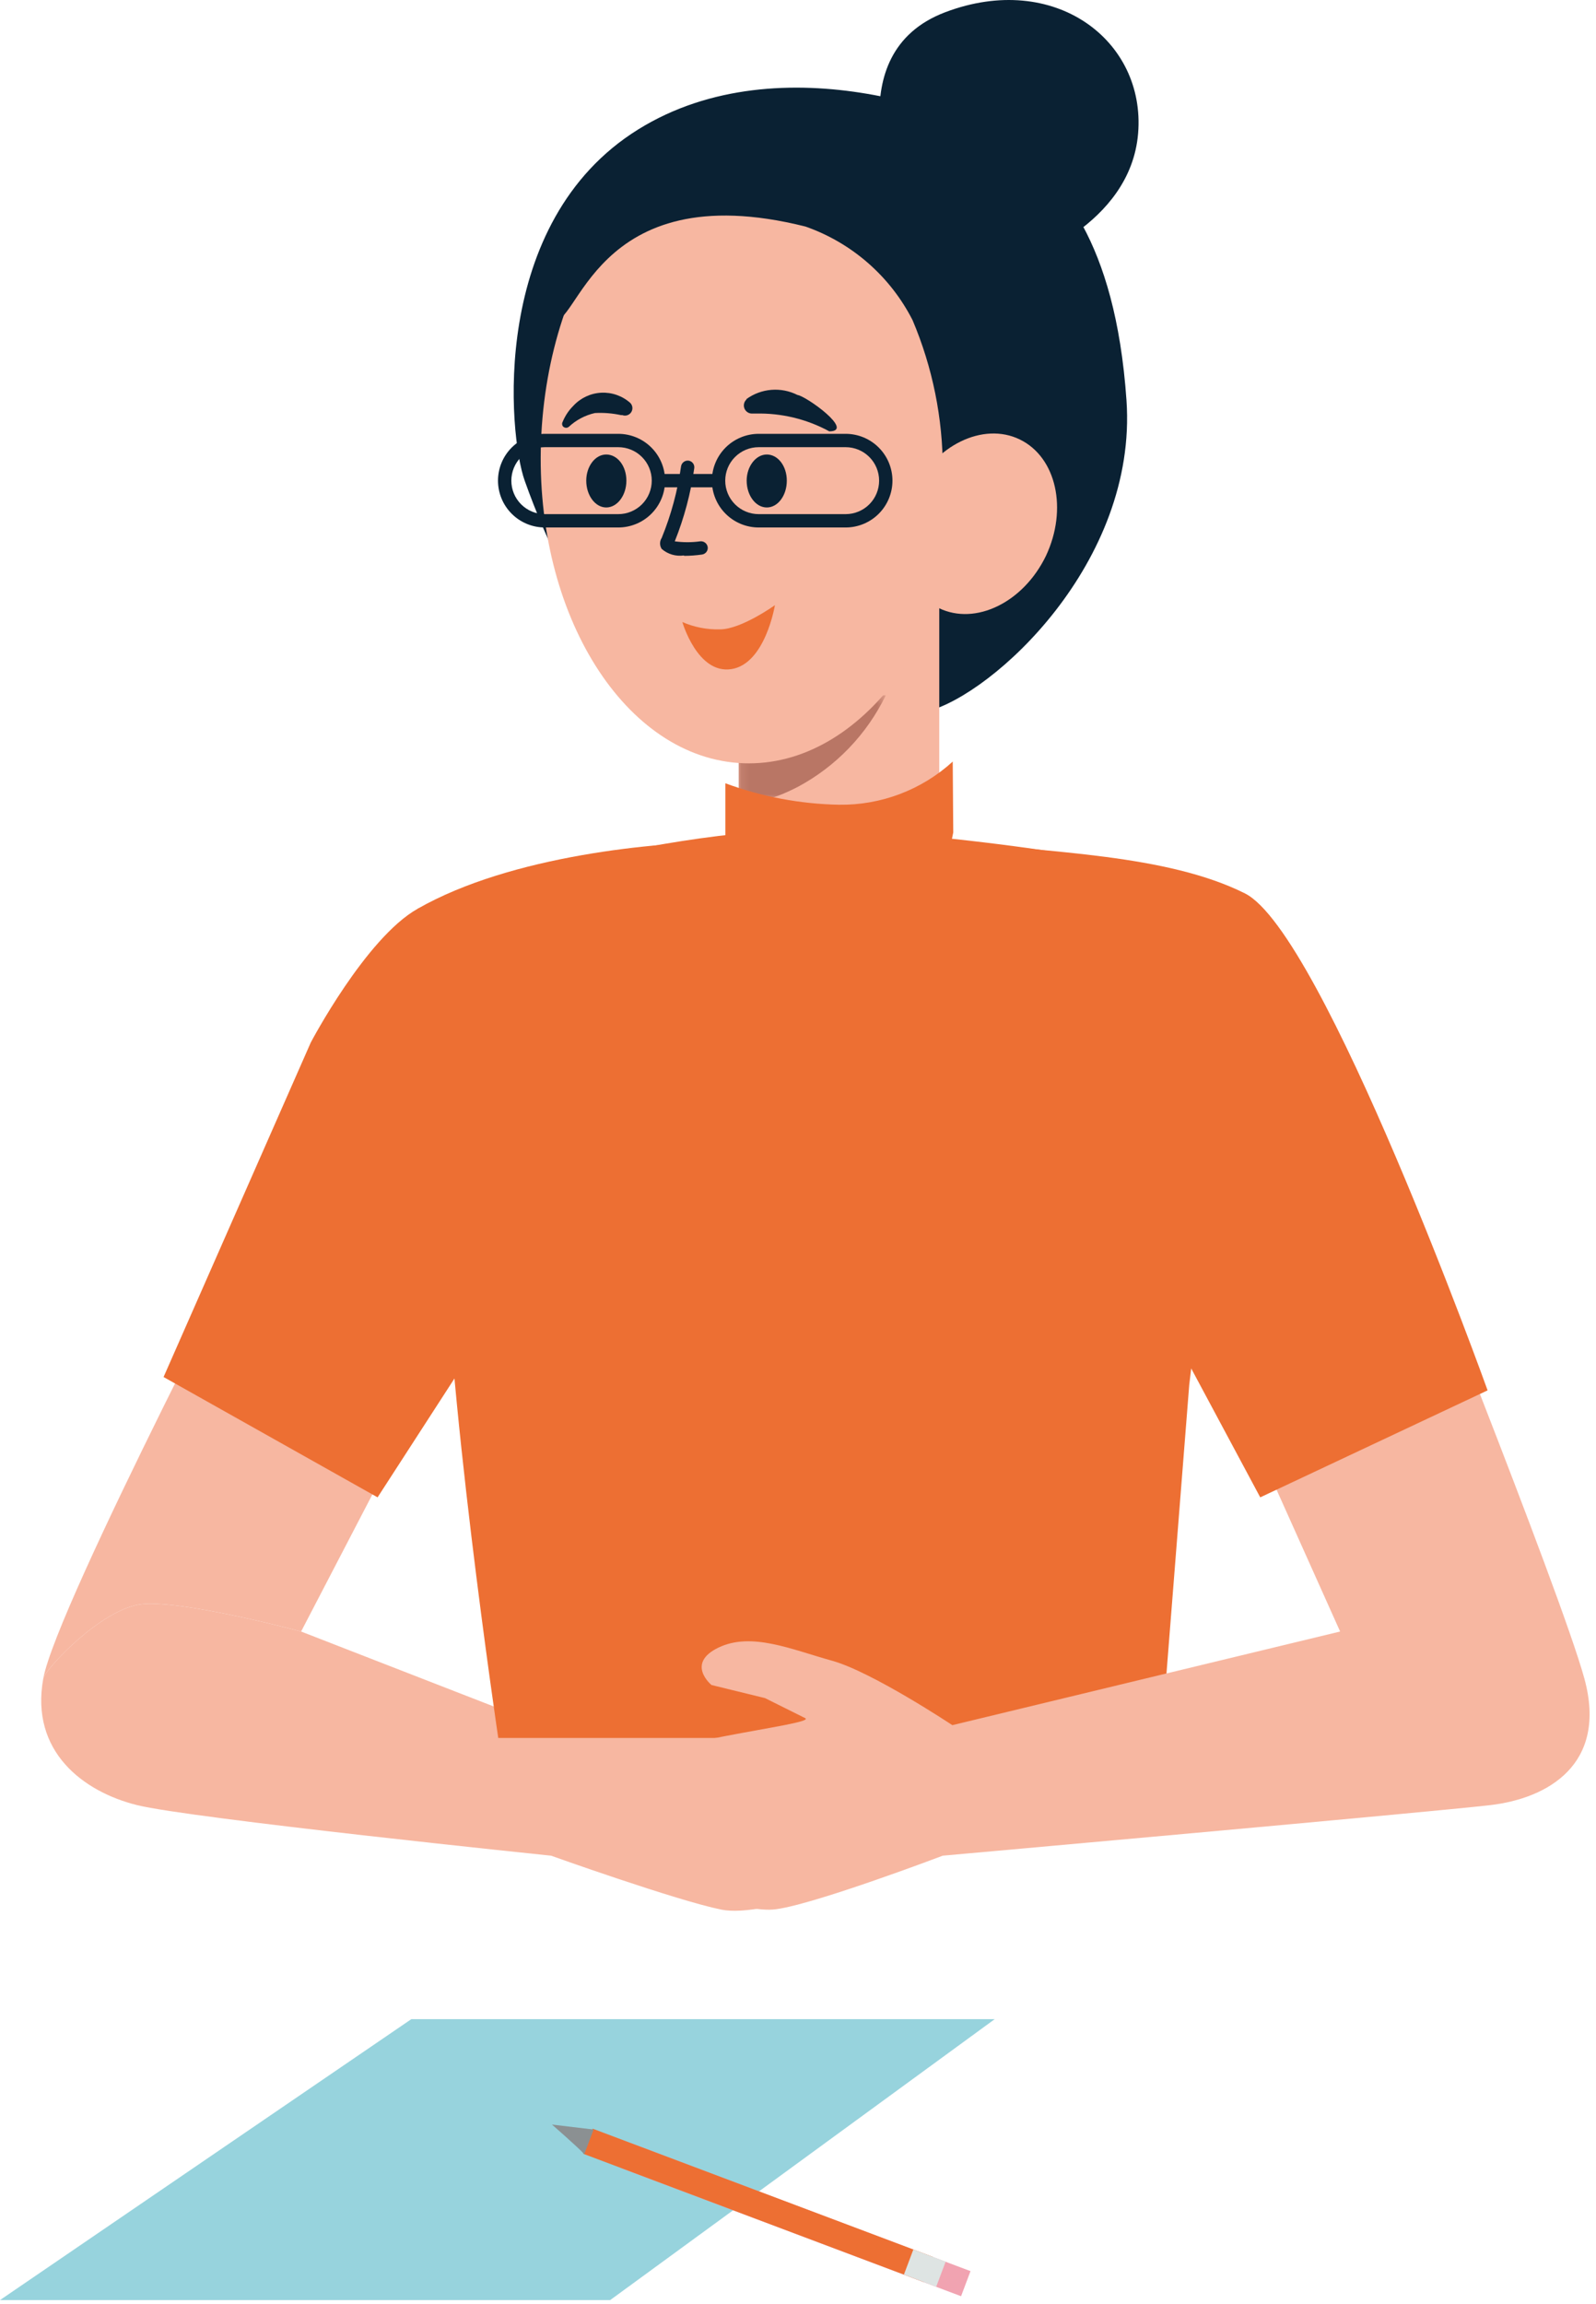 <?xml version="1.0" encoding="UTF-8"?> <svg xmlns="http://www.w3.org/2000/svg" width="212" height="306" viewBox="0 0 212 306" fill="none"><path fill-rule="evenodd" clip-rule="evenodd" d="M39.996 216.658C34.831 215.272 23.4 212.6 19 213C13.534 213.497 6.008 221.684 5.753 222.872C5.751 222.879 5.75 222.886 5.749 222.893C3.977 232.601 11.08 237.933 18.183 239.704C25.286 241.476 73.202 246.425 73.202 246.425C73.202 246.425 89.77 252.347 95.779 253.58C101.788 254.813 116.341 248.579 117.713 247.693C119.085 246.807 119.901 239.704 115.977 235.258C113.493 232.445 106.33 231.801 100.053 231.237C96.41 230.91 93.065 230.609 91.107 229.927C88.537 229.076 96.838 225.498 96.838 225.498C99.263 225.183 101.645 224.601 103.941 223.761C104.383 223.461 104.728 223.038 104.935 222.545C105.142 222.052 105.201 221.51 105.105 220.984C105.009 220.458 104.763 219.972 104.396 219.583C104.029 219.194 103.558 218.92 103.038 218.794C99.981 217.544 93.695 219.055 87.964 220.531C82.233 222.007 71.969 229.093 71.969 229.093L39.996 216.658Z" fill="#F7B7A1"></path><path d="M55.487 120.67C55.487 120.67 83.604 110.024 110.558 110.024C110.558 110.024 147.028 112.091 163.596 118.708C165.628 120.705 157.969 183.903 157.969 183.903L154.27 230.794H66.185C66.185 230.794 59.03 182.844 59.03 159.746C59.03 145.175 56.65 138.906 56.147 130.378C55.782 124.317 55.487 120.653 55.487 120.653" fill="#ED6F33"></path><path d="M185.166 156.203C185.166 156.203 207.309 211.413 210.453 222.892C213.596 234.372 205.486 238.818 198.018 239.703C190.55 240.589 125.233 246.424 125.233 246.424C125.233 246.424 107.293 253.232 102.656 253.579C98.019 253.927 85.636 249.464 82.076 247.692C78.03 245.695 79.211 239.2 82.076 235.257C84.942 231.315 108.734 229.04 106.946 228.154L101.614 225.497L94.511 223.76C94.511 223.76 91.037 220.912 95.431 218.794C99.825 216.675 105.174 219.054 110.506 220.53C115.838 222.006 126.501 229.092 126.501 229.092L178.011 216.657L154.913 165.147L185.166 156.203Z" fill="#F7B7A1"></path><path fill-rule="evenodd" clip-rule="evenodd" d="M5.753 222.871C7.562 213.104 36.349 157.992 36.349 157.992L63.094 172.25L39.996 216.658C34.831 215.272 23.4 212.6 19 213C13.534 213.497 6.008 221.684 5.753 222.871Z" fill="#F7B7A1"></path><path d="M140.759 149.101L167.4 198.84L197.601 184.634C197.601 184.634 175.771 123.849 165.368 118.639C154.965 113.429 139.318 113.238 126.553 111.692" fill="#ED6F33"></path><path d="M93 95.627L75.025 76.263C72.986 72.236 71.206 68.082 69.694 63.828C67.523 57.733 64.952 29.494 84.785 17.181C103.889 5.319 129.818 15.548 135.15 19.803C140.481 24.058 148.14 31.613 149.634 53.165C151.127 74.718 131.867 92.258 123.166 94.464C116.063 96.201 93 95.627 93 95.627Z" fill="#0A2133"></path><path d="M124.764 111.848C124.764 115.79 118.807 118.985 111.444 118.985C104.08 118.985 98.123 115.79 98.123 111.83C98.123 107.871 104.08 104.692 111.444 104.692C118.807 104.692 124.764 107.888 124.764 111.848Z" fill="#F7B7A1"></path><path d="M124.764 67.389H98.123V111.796H124.764V67.389Z" fill="#F7B7A1"></path><g opacity="0.6"><mask id="mask0_302_526" style="mask-type:luminance" maskUnits="userSpaceOnUse" x="98" y="92" width="20" height="15"><path d="M117.661 92.259H98.123V106.291H117.661V92.259Z" fill="white"></path></mask><g mask="url(#mask0_302_526)"><path d="M117.661 92.328C115.149 97.509 111.065 101.764 105.991 104.485C98.089 108.549 98.123 104.78 98.123 104.78V92.328H117.661Z" fill="#904B3E"></path></g></g><path d="M128.672 60.633C127.856 83.678 114.466 101.914 98.784 101.358C83.101 100.802 70.997 81.664 71.865 58.618C72.733 35.572 86.054 17.354 101.736 17.91C117.418 18.466 129.523 37.587 128.672 60.633Z" fill="#F7B7A1"></path><path d="M125.233 62.353C125.242 55.539 123.878 48.794 121.221 42.52C118.255 36.701 113.161 32.248 106.997 30.085C78.585 22.964 76.796 44.291 73.254 42.52C69.711 40.748 76.727 26.629 82.128 21.193C85.48 18.238 89.496 16.135 93.833 15.062L110.627 16.521L128.654 23.173L136.243 39.637L134.35 54.694L132.249 60.685L125.233 62.353Z" fill="#0A2133"></path><path d="M118.964 25.795C118.964 25.795 111.062 7.108 125.563 1.621C140.065 -3.867 152.187 5.354 151.179 17.702C150.172 30.05 135.549 34.739 135.549 34.739L118.964 25.795Z" fill="#0A2133"></path><path d="M138.935 73.815C135.948 79.997 129.592 83.106 124.729 80.761C119.866 78.417 118.355 71.505 121.255 65.305C124.156 59.105 130.599 55.996 135.462 58.358C140.324 60.72 141.853 67.615 138.935 73.815Z" fill="#F7B7A1"></path><path d="M90.829 73.762C90.306 73.837 89.773 73.797 89.267 73.648C88.761 73.498 88.292 73.241 87.894 72.894C87.753 72.677 87.677 72.424 87.677 72.165C87.677 71.906 87.753 71.652 87.894 71.435C89.142 68.388 90.006 65.197 90.464 61.935C90.499 61.702 90.624 61.49 90.812 61.348C91 61.205 91.237 61.142 91.472 61.171C91.587 61.188 91.698 61.228 91.797 61.288C91.897 61.347 91.984 61.426 92.054 61.52C92.123 61.614 92.174 61.72 92.202 61.833C92.23 61.946 92.236 62.063 92.218 62.179C91.752 65.507 90.883 68.767 89.631 71.887C90.748 72.041 91.882 72.041 93 71.887C93.234 71.857 93.471 71.92 93.659 72.063C93.848 72.206 93.973 72.417 94.007 72.651C94.037 72.883 93.973 73.118 93.83 73.304C93.686 73.489 93.475 73.61 93.243 73.641C92.466 73.751 91.683 73.809 90.898 73.814" fill="#0A2133"></path><path d="M99.182 63.829C99.182 65.791 100.381 67.389 101.857 67.389C103.333 67.389 104.514 65.791 104.514 63.829C104.514 61.866 103.316 60.355 101.857 60.355C100.398 60.355 99.182 61.936 99.182 63.829Z" fill="#0A2133"></path><path d="M77.873 63.829C77.873 65.791 79.071 67.389 80.53 67.389C81.989 67.389 83.205 65.791 83.205 63.829C83.205 61.866 82.006 60.355 80.53 60.355C79.054 60.355 77.873 61.936 77.873 63.829Z" fill="#0A2133"></path><path d="M99.13 53.009C100.103 52.297 101.254 51.868 102.456 51.77C103.657 51.672 104.863 51.908 105.938 52.453C107.067 52.592 113.597 57.264 110.158 57.281C107.168 55.653 103.802 54.839 100.398 54.919H99.86C99.642 54.914 99.431 54.843 99.254 54.716C99.078 54.588 98.944 54.41 98.871 54.205C98.797 54 98.788 53.778 98.843 53.567C98.899 53.357 99.017 53.168 99.182 53.026" fill="#0A2133"></path><path d="M82.493 55.127C81.353 54.88 80.185 54.786 79.02 54.849C77.719 55.144 76.52 55.779 75.546 56.69C75.426 56.782 75.275 56.822 75.126 56.802C74.976 56.783 74.84 56.705 74.748 56.586C74.692 56.498 74.663 56.395 74.663 56.291C74.663 56.187 74.692 56.084 74.748 55.996C75.072 55.209 75.55 54.494 76.154 53.894C77.113 52.849 78.445 52.223 79.862 52.151C81.279 52.08 82.667 52.569 83.726 53.512C83.882 53.674 83.979 53.884 84.001 54.107C84.022 54.331 83.966 54.556 83.843 54.743C83.719 54.931 83.536 55.072 83.322 55.142C83.108 55.211 82.877 55.206 82.667 55.127" fill="#0A2133"></path><path d="M102.934 80.362C102.934 80.362 101.666 88.16 97.15 88.855C92.635 89.549 90.638 82.603 90.638 82.603C92.213 83.29 93.921 83.622 95.64 83.575C98.453 83.575 102.934 80.362 102.934 80.362Z" fill="#ED6F33"></path><path d="M126.553 101.133C122.428 104.895 117.026 106.944 111.444 106.864C106.289 106.766 101.188 105.803 96.352 104.016V117.354L112.451 122.459L124.608 120.462L126.622 110.546L126.553 101.133Z" fill="#ED6F33"></path><path d="M69.694 168.638L50.156 198.839L21.727 182.861L41.282 138.437C41.282 138.437 48.593 124.543 55.488 120.67C67.922 113.567 87.46 111.796 96.352 111.796" fill="#ED6F33"></path><path d="M81.052 305.438H0L54.636 268.134H132.128L81.052 305.438Z" fill="#97D3DD"></path><path d="M83.701 284.563L82.446 287.895L127.66 304.925L128.915 301.594L83.701 284.563Z" fill="#F1A3B1"></path><path d="M78.73 282.678L77.475 286.01L122.689 303.041L123.944 299.709L78.73 282.678Z" fill="#ED6F33"></path><path d="M121.323 298.721L120.068 302.053L124.358 303.669L125.613 300.337L121.323 298.721Z" fill="#DEE4E3"></path><path d="M77.596 286.108C77.7 286.108 77.596 286.108 77.405 285.847C76.519 284.927 73.323 282.131 73.323 282.131L78.846 282.791" fill="#8B9092"></path><path d="M82.128 70.046H72.368C70.719 70.046 69.137 69.391 67.972 68.225C66.805 67.059 66.15 65.478 66.15 63.829C66.15 62.18 66.805 60.598 67.972 59.432C69.137 58.266 70.719 57.611 72.368 57.611H82.128C83.777 57.611 85.358 58.266 86.524 59.432C87.69 60.598 88.345 62.18 88.345 63.829C88.345 65.478 87.69 67.059 86.524 68.225C85.358 69.391 83.777 70.046 82.128 70.046ZM72.368 59.383C71.189 59.383 70.058 59.851 69.224 60.685C68.39 61.519 67.922 62.65 67.922 63.829C67.922 65.008 68.39 66.139 69.224 66.972C70.058 67.806 71.189 68.275 72.368 68.275H82.128C83.307 68.275 84.438 67.806 85.272 66.972C86.106 66.139 86.574 65.008 86.574 63.829C86.574 62.65 86.106 61.519 85.272 60.685C84.438 59.851 83.307 59.383 82.128 59.383H72.368Z" fill="#0A2133"></path><path d="M112.329 70.046H100.78C99.963 70.046 99.155 69.885 98.401 69.573C97.646 69.26 96.961 68.802 96.384 68.225C95.806 67.648 95.348 66.962 95.036 66.208C94.723 65.454 94.562 64.645 94.562 63.829C94.562 63.012 94.723 62.204 95.036 61.449C95.348 60.695 95.806 60.01 96.384 59.432C96.961 58.855 97.646 58.397 98.401 58.085C99.155 57.772 99.963 57.611 100.78 57.611H112.329C113.978 57.611 115.559 58.266 116.725 59.432C117.891 60.598 118.546 62.18 118.546 63.829C118.546 65.478 117.891 67.059 116.725 68.225C115.559 69.391 113.978 70.046 112.329 70.046ZM100.78 59.383C99.601 59.383 98.47 59.851 97.636 60.685C96.802 61.519 96.334 62.65 96.334 63.829C96.334 65.008 96.802 66.139 97.636 66.972C98.47 67.806 99.601 68.275 100.78 68.275H112.329C113.508 68.275 114.639 67.806 115.473 66.972C116.307 66.139 116.775 65.008 116.775 63.829C116.775 62.65 116.307 61.519 115.473 60.685C114.639 59.851 113.508 59.383 112.329 59.383H100.78Z" fill="#0A2133"></path><path d="M95.448 62.943H87.46V64.715H95.448V62.943Z" fill="#0A2133"></path></svg> 